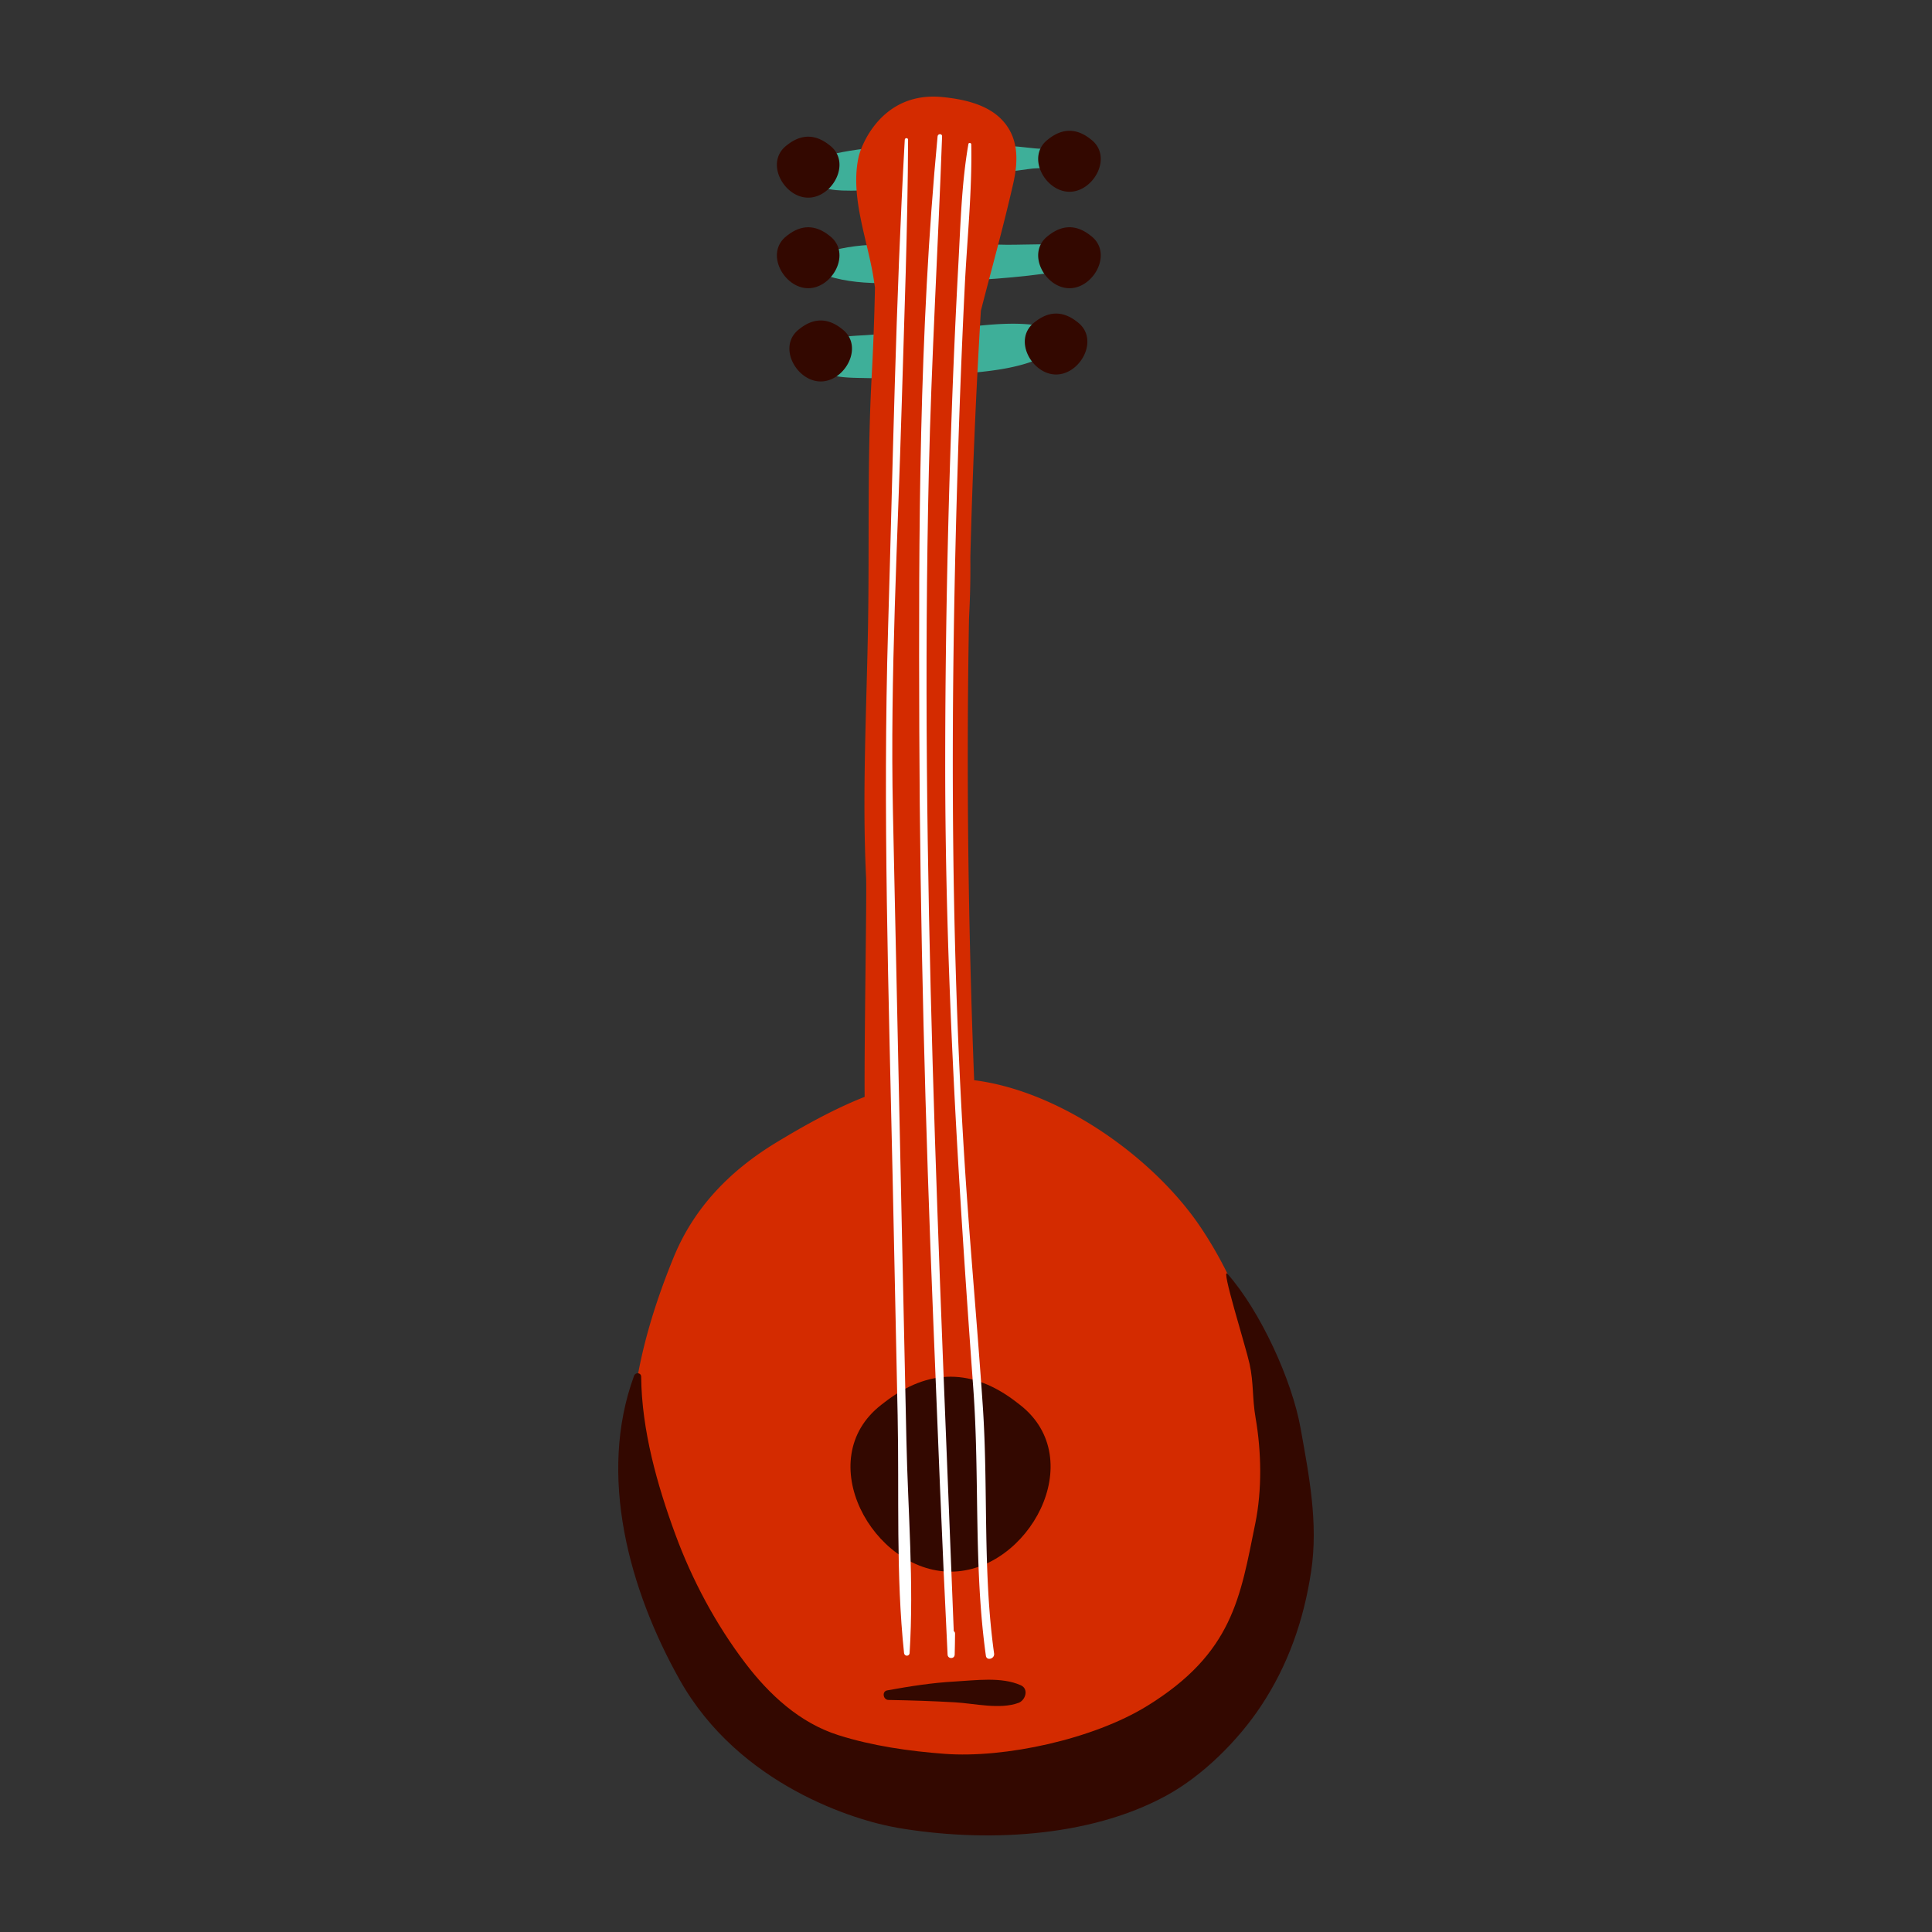 <svg data-bbox="64 10 72 180" viewBox="0 0 200 200" height="200" width="200" xmlns="http://www.w3.org/2000/svg" data-type="color">
    <rect x="0" y="0" width="200" height="200" fill="#333333" stroke="none"/>
    <g>
        <path d="M82.989 17.46c.827 1.726 2.381 2.199 4.192 2.263 2.551.093 5.224-.241 7.761-.508 2.464-.257 4.862-.559 7.272-1.103 1.372-.309 2.783-.38 4.17-.6 1.439-.227 2.698.001 4.121-.059 1.356-.058 1.31-1.933 0-2.068-1.146-.117-2.261.101-3.418-.028-1.059-.117-2.087-.241-3.156-.262-2.611-.052-5.077-.327-7.705-.181-4.27.236-9.016.35-13.001 1.968-.249.102-.357.329-.236.578z" fill="#3EAF99" data-color="1"/>
        <path d="M84.171 27.972c3.831 1.825 8.192 1.296 12.34 1.193 4.36-.108 8.877-.382 13.184-1.067 1.645-.263 1.126-2.673-.376-2.762-2.277-.134-4.547.11-6.83-.059-2.138-.156-4.263-.051-6.406-.009-4.029.081-8.195-.331-11.912 1.418-.49.23-.486 1.054 0 1.286z" fill="#3EAF99" data-color="1"/>
        <path d="M83.917 37.614c1.458 1.557 3.726 1.478 5.722 1.523 2.666.061 5.391-.057 8.047-.298 4.206-.383 9.36-.471 12.636-3.418.266-.237.226-.788-.122-.941-3.953-1.742-8.749-.667-12.938-.347-2.399.184-4.801.35-7.2.532-2.087.159-4.611.055-6.145 1.693a.907.907 0 0 0 0 1.256z" fill="#3EAF99" data-color="1"/>
        <path d="M124.448 127.283c-4.801-7.303-14.612-14.336-23.604-15.46-.621-15.911-.817-31.854-.532-47.785.035-.752.072-1.504.096-2.256.044-1.375.054-2.752.042-4.128.22-8.501.582-16.997 1.089-25.482 1.127-4.388 2.351-8.767 3.352-13.184.541-2.392.585-4.846-1.288-6.703-1.532-1.52-3.942-2.03-6.034-2.237-6.27-.619-8.427 4.992-8.694 6.234-.869 4.034.869 8.379 1.526 12.331.064.382.116.768.176 1.151a274.624 274.624 0 0 1-.342 9.212C89.77 47.582 90 55.95 89.861 64.57c-.141 8.677-.627 17.56-.206 26.222.087 1.792-.199 16.978-.148 22.756-3.21 1.267-6.317 3.009-9.117 4.705-4.753 2.876-8.515 6.695-10.641 11.871-4.144 10.098-5.12 18.101-3.955 25.311 1.611 9.986 7.352 18.927 15.559 24.797 4.498 3.219 9.193 4.761 14.703 5.428 6.08.734 12.813-.145 18.254-2.536 4.309-1.896 8.138-4.86 11.141-8.582 3.646-4.519 5.697-12.071 5.932-17.703.45-10.869-.861-20.315-6.935-29.556z" fill="#D42B00" data-color="2"/>
        <path d="M107.186 33.288l-.102.079c-2.285 1.774-.267 5.402 2.244 5.402 2.518 0 4.515-3.638 2.244-5.402l-.103-.079c-1.418-1.102-2.85-1.112-4.283 0z" fill="#330800" data-color="3"/>
        <path d="M108.571 24.355l-.103.081c-2.283 1.773-.266 5.401 2.245 5.401 2.518 0 4.514-3.638 2.244-5.401a7.281 7.281 0 0 0-.103-.081c-1.418-1.102-2.85-1.112-4.283 0z" fill="#330800" data-color="3"/>
        <path d="M81.525 24.355c-.035.027-.07.053-.103.081-2.284 1.773-.265 5.401 2.244 5.401 2.518 0 4.515-3.638 2.244-5.401l-.103-.081c-1.418-1.102-2.85-1.112-4.282 0z" fill="#330800" data-color="3"/>
        <path d="M81.525 14.981c-.035.026-.07.052-.103.08-2.284 1.773-.265 5.401 2.244 5.401 2.518 0 4.515-3.638 2.244-5.401a2.586 2.586 0 0 0-.103-.08c-1.418-1.103-2.85-1.113-4.282 0z" fill="#330800" data-color="3"/>
        <path d="M108.571 14.37l-.103.081c-2.283 1.773-.266 5.401 2.245 5.401 2.518 0 4.514-3.638 2.244-5.401a7.281 7.281 0 0 1-.103-.081c-1.418-1.102-2.85-1.112-4.283 0z" fill="#330800" data-color="3"/>
        <path d="M91.559 145.172c-.11.085-.219.171-.329.254-7.303 5.673-.849 17.271 7.175 17.271 8.051 0 14.438-11.631 7.177-17.271l-.329-.254c-4.539-3.523-9.115-3.555-13.694 0z" fill="#330800" data-color="3"/>
        <path d="M82.819 34.007a3.59 3.59 0 0 1-.103.08c-2.285 1.774-.266 5.402 2.244 5.402 2.518 0 4.515-3.638 2.244-5.402-.033-.026-.068-.052-.102-.08-1.42-1.102-2.851-1.112-4.283 0z" fill="#330800" data-color="3"/>
        <path d="M93.661 14.466c-.947 16.835-1.227 33.727-1.727 50.582-.561 18.949.067 37.859.47 56.812.176 8.21.348 16.419.519 24.629.171 8.148-.194 16.527.663 24.63.038.365.551.375.576 0 .458-7.261-.173-14.715-.331-21.99-.158-7.331-.318-14.662-.474-21.991-.306-14.368-.612-28.735-.921-43.102-.301-14.072.506-28.229.914-42.291.262-9.092.619-18.184.653-27.279-.001-.221-.33-.218-.342 0z" fill="#FFFFFF" data-color="4"/>
        <path d="M97.059 14.112c-1.936 20.349-1.964 41.013-1.894 61.434.07 20.356.619 40.718 1.442 61.056.467 11.562.911 23.128 1.487 34.684.023.47.721.474.735 0 .022-.723.03-1.446.038-2.169.004-.412-.606-.403-.635 0-.051.723-.102 1.445-.138 2.169h.735c-1.581-40.836-3.614-81.638-2.675-122.521.265-11.564.953-23.097 1.371-34.653.01-.301-.437-.291-.466 0z" fill="#FFFFFF" data-color="4"/>
        <path d="M100.25 14.906c-.706 4.05-.812 8.237-1.035 12.339a835.263 835.263 0 0 0-.706 15.82c-.422 11.87-.653 23.75-.662 35.628-.019 21.76 1.329 43.357 2.908 65.044.673 9.224.019 18.467 1.303 27.665.078.558.928.321.85-.234-1.191-8.531-.593-17.093-1.172-25.648-.569-8.378-1.343-16.74-1.877-25.122-1.546-24.308-1.453-48.692-.693-73.03.183-5.891.41-11.782.702-17.669.242-4.896.769-9.853.677-14.753-.003-.162-.264-.212-.295-.04z" fill="#FFFFFF" data-color="4"/>
        <path d="M91.976 175.979c2.281.038 4.583.113 6.862.243 2.055.117 4.66.771 6.599.058.715-.262 1.096-1.434.239-1.821-1.993-.898-4.676-.51-6.839-.389-2.377.131-4.66.495-6.995.918-.576.105-.421.983.134.991z" fill="#330800" data-color="3"/>
        <path d="M65.64 142.418c-3.802 10.325-.482 22.211 4.715 31.465 6.13 10.914 18.161 14.582 22.569 15.333 8.782 1.495 19.72 1.097 27.834-3.347 3.8-2.081 7.426-5.714 9.777-9.26 2.807-4.232 4.434-8.887 5.195-13.946.753-4.997-.22-9.928-1.098-14.835-.882-4.936-4.139-12.074-7.557-15.953-.763-.865 1.885 7.503 2.28 9.31.438 2.017.267 3.541.621 5.58.608 3.508.682 7.47-.033 10.964-1.558 7.623-2.296 13.391-11.208 18.88-5.575 3.433-14.717 5.415-20.94 4.948-3.68-.276-7.473-.817-10.998-1.933-4.016-1.272-7.158-4.189-9.66-7.48-3.041-4.001-5.487-8.584-7.22-13.293-1.893-5.142-3.493-10.83-3.543-16.333-.004-.438-.592-.483-.734-.1z" fill="#330800" data-color="3"/>
    </g>
</svg>
